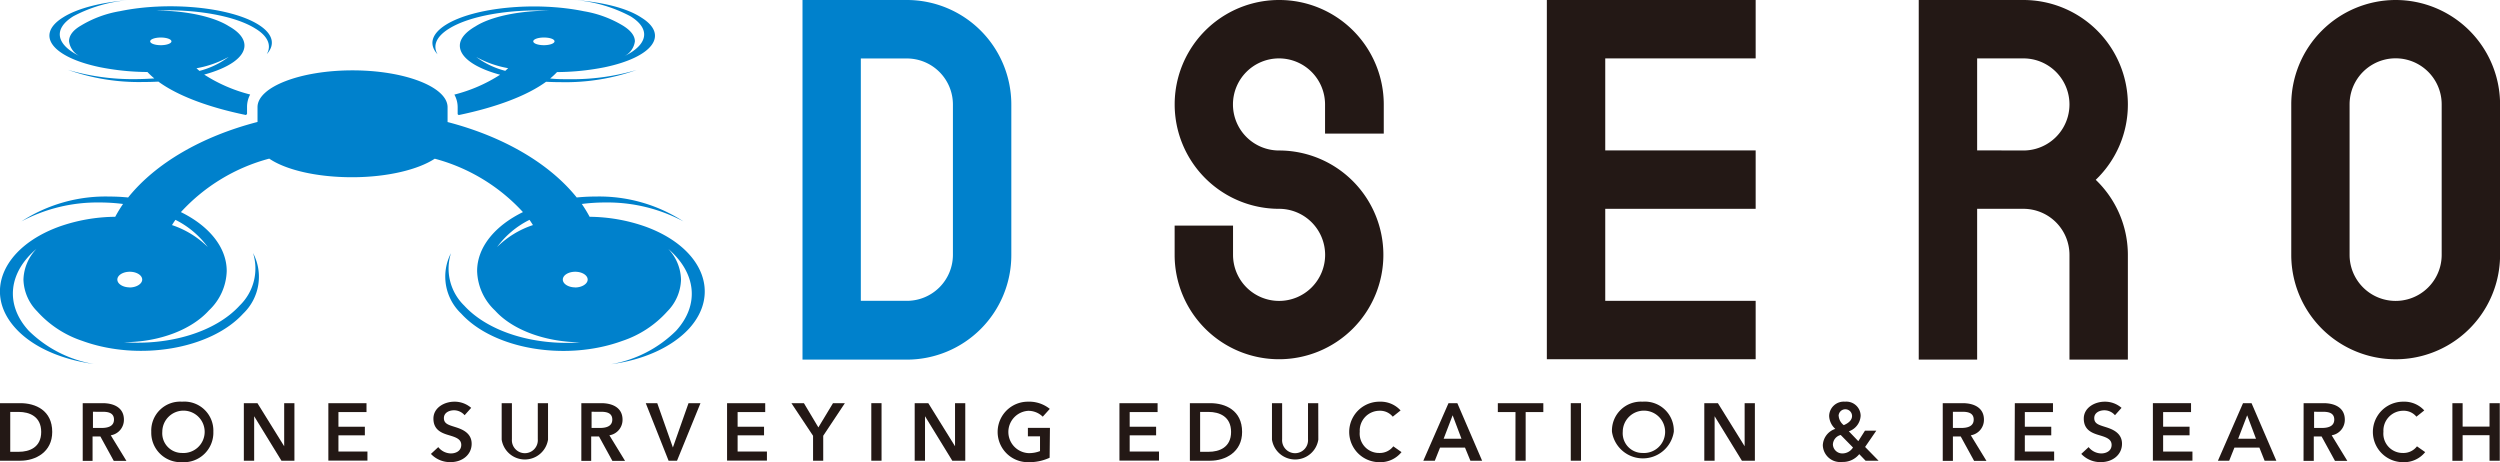 <svg xmlns="http://www.w3.org/2000/svg" viewBox="0 0 319.78 59.12"><title>logo_head</title><g id="b1a1706c-fb87-4658-9db7-8cf06409e124" data-name="レイヤー 2"><g id="a0fb4fde-d0f8-4b83-aa78-616efe8c8919" data-name="レイヤー 1"><path d="M82.6,29a22,22,0,0,0-7.18-1.27,17,17,0,0,0-1-1.64,23.64,23.64,0,0,1,3-.19,20.66,20.66,0,0,1,10,2.42,19.76,19.76,0,0,0-11.24-3.18,23.84,23.84,0,0,0-2.41.12c-3.48-4.34-9.36-7.79-16.52-9.65V13.7C57.23,11.13,51.79,9,45.09,9S32.94,11.13,32.94,13.7v1.9c-7.18,1.86-13.06,5.31-16.55,9.66A23.84,23.84,0,0,0,14,25.14,19.76,19.76,0,0,0,2.74,28.32a20.66,20.66,0,0,1,10-2.42,23.65,23.65,0,0,1,3,.19,17,17,0,0,0-1,1.64A22,22,0,0,0,7.54,29C.33,31.64-2.14,37.47,2,42c2.23,2.45,5.93,4,10,4.56A15.57,15.57,0,0,1,3.67,42.3c-3.11-3.4-2.52-7.51,1-10.47A5.9,5.9,0,0,0,3,35.76a6,6,0,0,0,1.75,4.06,13.43,13.43,0,0,0,5.77,3.78c7.21,2.63,16.43,1.07,20.59-3.49a6.52,6.52,0,0,0,1.26-7.74,6.6,6.6,0,0,1-1.7,6.7c-3.11,3.41-9,5.14-14.86,4.7,4.68,0,8.75-1.66,10.91-4.06A7.18,7.18,0,0,0,29,34.67c0-3.07-2.3-5.79-5.86-7.54a23.52,23.52,0,0,1,11.3-6.84c2.08,1.42,6,2.38,10.59,2.38s8.5-1,10.58-2.37a23.51,23.51,0,0,1,11.28,6.83c-3.56,1.74-5.86,4.47-5.86,7.54a7.18,7.18,0,0,0,2.3,5.06c2.16,2.4,6.23,4,10.91,4.06-5.81.44-11.74-1.29-14.86-4.7a6.6,6.6,0,0,1-1.7-6.7A6.52,6.52,0,0,0,59,40.12c4.16,4.56,13.38,6.12,20.59,3.49a13.43,13.43,0,0,0,5.77-3.78,6,6,0,0,0,1.75-4.06,5.9,5.9,0,0,0-1.63-3.93c3.5,3,4.09,7.07,1,10.47a15.57,15.57,0,0,1-8.34,4.28c4.06-.53,7.75-2.12,10-4.56C92.28,37.47,89.81,31.64,82.6,29Zm-66,7.76c-.88,0-1.59-.45-1.59-1s.71-1,1.59-1,1.59.45,1.59,1S17.45,36.77,16.58,36.77Zm10.05-5.09A11.87,11.87,0,0,0,22,28.79q.21-.34.44-.67A11.5,11.5,0,0,1,26.63,31.67Zm36.88,0a11.5,11.5,0,0,1,4.2-3.55q.23.33.44.67A11.87,11.87,0,0,0,63.51,31.67Zm10.05,5.09c-.88,0-1.59-.45-1.59-1s.71-1,1.59-1,1.59.45,1.59,1S74.44,36.77,73.56,36.77Z" style="fill:#0081cc"/><path d="M57.43,3.67C60.1,2,65.21,1.15,70.2,1.37c-4,0-7.52.81-9.38,2-1.25.72-2,1.56-2,2.47,0,1.52,2,2.87,5.15,3.72a19.8,19.8,0,0,1-5.85,2.54,3.32,3.32,0,0,1,.42,1.62v.89l.13.11c4.81-1,8.72-2.47,11.18-4.26q.94.05,1.92.05a27.11,27.11,0,0,0,9.66-1.56,29.1,29.1,0,0,1-8.63,1.18c-.83,0-1.64,0-2.43-.09a9.08,9.08,0,0,0,.88-.82,31.93,31.93,0,0,0,6.05-.61c6.2-1.29,8.32-4.14,4.74-6.36C80.15,1,77,.26,73.49,0a18.35,18.35,0,0,1,7.17,2.09c2.67,1.66,2.16,3.67-.85,5.12a2.48,2.48,0,0,0,1.4-1.92c0-.73-.55-1.4-1.51-2a14.17,14.17,0,0,0-5-1.85C68.55.17,60.63.93,57.05,3.16c-1.92,1.2-2.2,2.57-1.08,3.79C55.34,5.86,55.77,4.7,57.43,3.67Zm7.2,5.39a10.56,10.56,0,0,1-3.71-1.77A13.1,13.1,0,0,0,65,8.72Zm6.3-3.77c0,.27-.61.49-1.36.49s-1.36-.22-1.36-.49.61-.49,1.36-.49S70.93,5,70.93,5.29Z" style="fill:#0081cc"/><path d="M12.81,8.6a31.93,31.93,0,0,0,6.05.61,9.08,9.08,0,0,0,.88.82c-.79.05-1.6.09-2.43.09A29.1,29.1,0,0,1,8.68,8.93a27.11,27.11,0,0,0,9.66,1.56q1,0,1.92-.05c2.46,1.8,6.38,3.28,11.19,4.27l.15-.12V13.7A3.32,3.32,0,0,1,32,12.09a19.85,19.85,0,0,1-5.88-2.55c3.13-.85,5.15-2.2,5.15-3.72,0-.91-.73-1.76-2-2.47-1.86-1.18-5.36-2-9.38-2,5-.22,10.1.63,12.77,2.3,1.66,1,2.09,2.2,1.46,3.28,1.11-1.22.84-2.59-1.08-3.79-3.58-2.23-11.5-3-17.7-1.71a14.17,14.17,0,0,0-5,1.85c-1,.58-1.51,1.26-1.51,2a2.48,2.48,0,0,0,1.4,1.92c-3-1.45-3.52-3.46-.85-5.12A18.35,18.35,0,0,1,16.64,0C13.16.26,10,1,8.06,2.23,4.48,4.46,6.61,7.31,12.81,8.6Zm16.41-1.3a10.56,10.56,0,0,1-3.71,1.77l-.38-.34A13.1,13.1,0,0,0,29.22,7.29ZM20.57,4.8c.75,0,1.36.22,1.36.49s-.61.49-1.36.49-1.36-.22-1.36-.49S19.82,4.8,20.57,4.8Z" style="fill:#0081cc"/><path d="M116,0H102.65V46H116A13.37,13.37,0,0,0,129.36,32.6V13.35A13.37,13.37,0,0,0,116,0Zm5.89,32.6A5.89,5.89,0,0,1,116,38.48h-5.89v-31H116a5.89,5.89,0,0,1,5.89,5.89Z" style="fill:#0081cc"/><path d="M163.61,0a13.35,13.35,0,1,0,0,26.71,5.89,5.89,0,1,1-5.89,5.89V28.86h-7.47V32.6a13.35,13.35,0,1,0,13.35-13.35,5.89,5.89,0,1,1,5.89-5.89v3.73H177V13.35A13.37,13.37,0,0,0,163.61,0Z" style="fill:#231815"/><polygon points="197.86 19.24 197.86 26.71 197.86 45.95 224.57 45.95 224.57 38.48 205.33 38.48 205.33 26.71 224.57 26.71 224.57 19.24 205.33 19.24 205.33 7.47 224.57 7.47 224.57 0 197.86 0 197.86 19.24" style="fill:#231815"/><path d="M272.18,13.35A13.37,13.37,0,0,0,258.82,0H245.43V46h7.47V26.71h5.92a5.89,5.89,0,0,1,5.89,5.89V46h7.47V32.6A13.31,13.31,0,0,0,268.07,23,13.31,13.31,0,0,0,272.18,13.35Zm-17.09,5.89H252.9V7.47h5.92a5.89,5.89,0,1,1,0,11.78Z" style="fill:#231815"/><path d="M306.43,0a13.37,13.37,0,0,0-13.35,13.35V32.6a13.35,13.35,0,0,0,26.71,0V13.35A13.37,13.37,0,0,0,306.43,0Zm5.89,32.6a5.89,5.89,0,0,1-11.78,0V13.35a5.89,5.89,0,0,1,11.78,0Z" style="fill:#231815"/><path d="M0,51.57H2.61c1.92,0,4.07.91,4.07,3.68,0,2.58-2.14,3.68-4.07,3.68H0Zm2.4,6.22c1.35,0,2.87-.55,2.87-2.54S3.75,52.69,2.4,52.69H1.31v5.1Z" style="fill:#231815"/><path d="M10.58,51.57h2.56c1.38,0,2.71.55,2.71,2.11a2,2,0,0,1-1.68,2l2,3.27H14.55l-1.71-3.12h-1v3.12H10.58ZM13,54.74c.74,0,1.58-.18,1.58-1.07s-.79-1-1.47-1H11.89v2.07Z" style="fill:#231815"/><path d="M23.29,51.38a3.71,3.71,0,0,1,4,3.85,3.78,3.78,0,0,1-4,3.89,3.77,3.77,0,0,1-3.94-3.89A3.7,3.7,0,0,1,23.29,51.38Zm0,6.56a2.71,2.71,0,1,0-2.53-2.71A2.52,2.52,0,0,0,23.31,57.94Z" style="fill:#231815"/><path d="M31.19,51.57h1.74l3.42,5.51h0V51.57h1.31v7.36H36l-3.49-5.69h0v5.69H31.19Z" style="fill:#231815"/><path d="M42,51.57h4.88v1.14H43.29v1.87h3.38v1.1H43.29v2.08H47v1.16H42Z" style="fill:#231815"/><path d="M59.43,53.11a1.8,1.8,0,0,0-1.35-.63c-.6,0-1.3.29-1.3,1s.57.87,1.4,1.13,2.15.71,2.15,2.15-1.24,2.35-2.68,2.35a3.35,3.35,0,0,1-2.53-1.05l.94-.87a2.1,2.1,0,0,0,1.61.81c.61,0,1.33-.3,1.33-1.09s-.77-1-1.7-1.28-1.86-.72-1.86-2.09,1.36-2.16,2.69-2.16a3.22,3.22,0,0,1,2.14.79Z" style="fill:#231815"/><path d="M70.1,56.23a3,3,0,0,1-5.93,0V51.57h1.31v4.61a1.66,1.66,0,1,0,3.31,0V51.57H70.1Z" style="fill:#231815"/><path d="M74.36,51.57h2.56c1.38,0,2.71.55,2.71,2.11a2,2,0,0,1-1.68,2l2,3.27H78.33l-1.71-3.12h-1v3.12H74.36Zm2.38,3.17c.74,0,1.58-.18,1.58-1.07s-.79-1-1.47-1H75.67v2.07Z" style="fill:#231815"/><path d="M82.6,51.57h1.47l2,5.67h0l2-5.67H89.6l-3,7.36H85.52Z" style="fill:#231815"/><path d="M93,51.57h4.88v1.14H94.35v1.87h3.38v1.1H94.35v2.08H98.1v1.16H93Z" style="fill:#231815"/><path d="M104,55.74l-2.77-4.17h1.6l1.85,3.1,1.87-3.1h1.52l-2.77,4.17v3.19H104Z" style="fill:#231815"/><path d="M111.45,51.57h1.31v7.36h-1.31Z" style="fill:#231815"/><path d="M117,51.57h1.74l3.42,5.51h0V51.57h1.31v7.36h-1.66l-3.49-5.69h0v5.69H117Z" style="fill:#231815"/><path d="M134.26,58.55a6.26,6.26,0,0,1-2.78.57,3.87,3.87,0,1,1,0-7.74,4.21,4.21,0,0,1,2.8.92l-.9,1a2.62,2.62,0,0,0-1.88-.75,2.71,2.71,0,0,0,.06,5.41,3.82,3.82,0,0,0,1.47-.26V55.81h-1.55V54.73h2.82Z" style="fill:#231815"/><path d="M143.19,51.57h4.88v1.14H144.5v1.87h3.38v1.1H144.5v2.08h3.75v1.16h-5.06Z" style="fill:#231815"/><path d="M152.2,51.57h2.61c1.92,0,4.07.91,4.07,3.68,0,2.58-2.14,3.68-4.07,3.68H152.2Zm2.4,6.22c1.35,0,2.87-.55,2.87-2.54s-1.52-2.56-2.87-2.56h-1.09v5.1Z" style="fill:#231815"/><path d="M168.63,56.23a3,3,0,0,1-5.93,0V51.57H164v4.61a1.66,1.66,0,1,0,3.31,0V51.57h1.31Z" style="fill:#231815"/><path d="M178.15,53.3a2.09,2.09,0,0,0-1.67-.76,2.54,2.54,0,0,0-2.55,2.69,2.47,2.47,0,0,0,2.5,2.71,2.16,2.16,0,0,0,1.79-.85l1.05.74a3.48,3.48,0,0,1-2.85,1.29,3.87,3.87,0,1,1,.06-7.74,3.44,3.44,0,0,1,2.67,1.12Z" style="fill:#231815"/><path d="M185.28,51.57h1.13l3.17,7.36h-1.5l-.69-1.68h-3.19l-.67,1.68h-1.47Zm1.66,4.55-1.13-3-1.15,3Z" style="fill:#231815"/><path d="M193.85,52.71h-2.26V51.57h5.82v1.14h-2.26v6.22h-1.31Z" style="fill:#231815"/><path d="M200.92,51.57h1.31v7.36h-1.31Z" style="fill:#231815"/><path d="M210.1,51.38a3.71,3.71,0,0,1,4,3.85,4,4,0,0,1-7.91,0A3.7,3.7,0,0,1,210.1,51.38Zm0,6.56a2.71,2.71,0,1,0-2.53-2.71A2.52,2.52,0,0,0,210.11,57.94Z" style="fill:#231815"/><path d="M218,51.57h1.74l3.42,5.51h0V51.57h1.31v7.36h-1.66l-3.49-5.69h0v5.69H218Z" style="fill:#231815"/><path d="M238.57,57.17l1.72,1.76h-1.66l-.81-.84a2.68,2.68,0,0,1-2.2,1,2.22,2.22,0,0,1-2.46-2.14,2.3,2.3,0,0,1,1.6-2.09,2.33,2.33,0,0,1-.79-1.65A1.87,1.87,0,0,1,236,51.38a1.83,1.83,0,0,1,2,1.79,2.22,2.22,0,0,1-1.51,2l1.21,1.26.85-1.34H240Zm-3.12-1.53a1.3,1.3,0,0,0-1,1.24A1.2,1.2,0,0,0,235.65,58a1.6,1.6,0,0,0,1.37-.76Zm-.26-2.43a1.63,1.63,0,0,0,.65,1.17c.57-.24,1.06-.62,1.06-1.17a.86.86,0,0,0-1.72,0Z" style="fill:#231815"/><path d="M248.5,51.57h2.56c1.38,0,2.71.55,2.71,2.11a2,2,0,0,1-1.68,2l2,3.27h-1.58l-1.71-3.12h-1v3.12H248.5Zm2.38,3.17c.74,0,1.58-.18,1.58-1.07s-.79-1-1.47-1h-1.19v2.07Z" style="fill:#231815"/><path d="M257.72,51.57h4.88v1.14H259v1.87h3.38v1.1H259v2.08h3.75v1.16h-5.06Z" style="fill:#231815"/><path d="M270.53,53.11a1.8,1.8,0,0,0-1.35-.63c-.6,0-1.3.29-1.3,1s.57.87,1.4,1.13,2.15.71,2.15,2.15-1.24,2.35-2.68,2.35a3.35,3.35,0,0,1-2.53-1.05l.94-.87a2.1,2.1,0,0,0,1.61.81c.61,0,1.33-.3,1.33-1.09s-.77-1-1.7-1.28-1.86-.72-1.86-2.09,1.36-2.16,2.69-2.16a3.22,3.22,0,0,1,2.14.79Z" style="fill:#231815"/><path d="M275.38,51.57h4.88v1.14h-3.57v1.87h3.38v1.1h-3.38v2.08h3.75v1.16h-5.06Z" style="fill:#231815"/><path d="M286.91,51.57H288l3.17,7.36h-1.5L289,57.25h-3.19l-.67,1.68H283.7Zm1.66,4.55-1.13-3-1.15,3Z" style="fill:#231815"/><path d="M294.66,51.57h2.56c1.38,0,2.71.55,2.71,2.11a2,2,0,0,1-1.68,2l2,3.27h-1.58l-1.71-3.12h-1v3.12h-1.31ZM297,54.74c.74,0,1.58-.18,1.58-1.07s-.79-1-1.47-1H296v2.07Z" style="fill:#231815"/><path d="M309.09,53.3a2.09,2.09,0,0,0-1.67-.76,2.54,2.54,0,0,0-2.55,2.69,2.47,2.47,0,0,0,2.5,2.71,2.16,2.16,0,0,0,1.79-.85l1.05.74a3.48,3.48,0,0,1-2.85,1.29,3.87,3.87,0,1,1,.06-7.74,3.44,3.44,0,0,1,2.67,1.12Z" style="fill:#231815"/><path d="M313.69,51.57H315v3h3.44v-3h1.31v7.36h-1.31V55.67H315v3.27h-1.31Z" style="fill:#231815"/></g></g></svg>